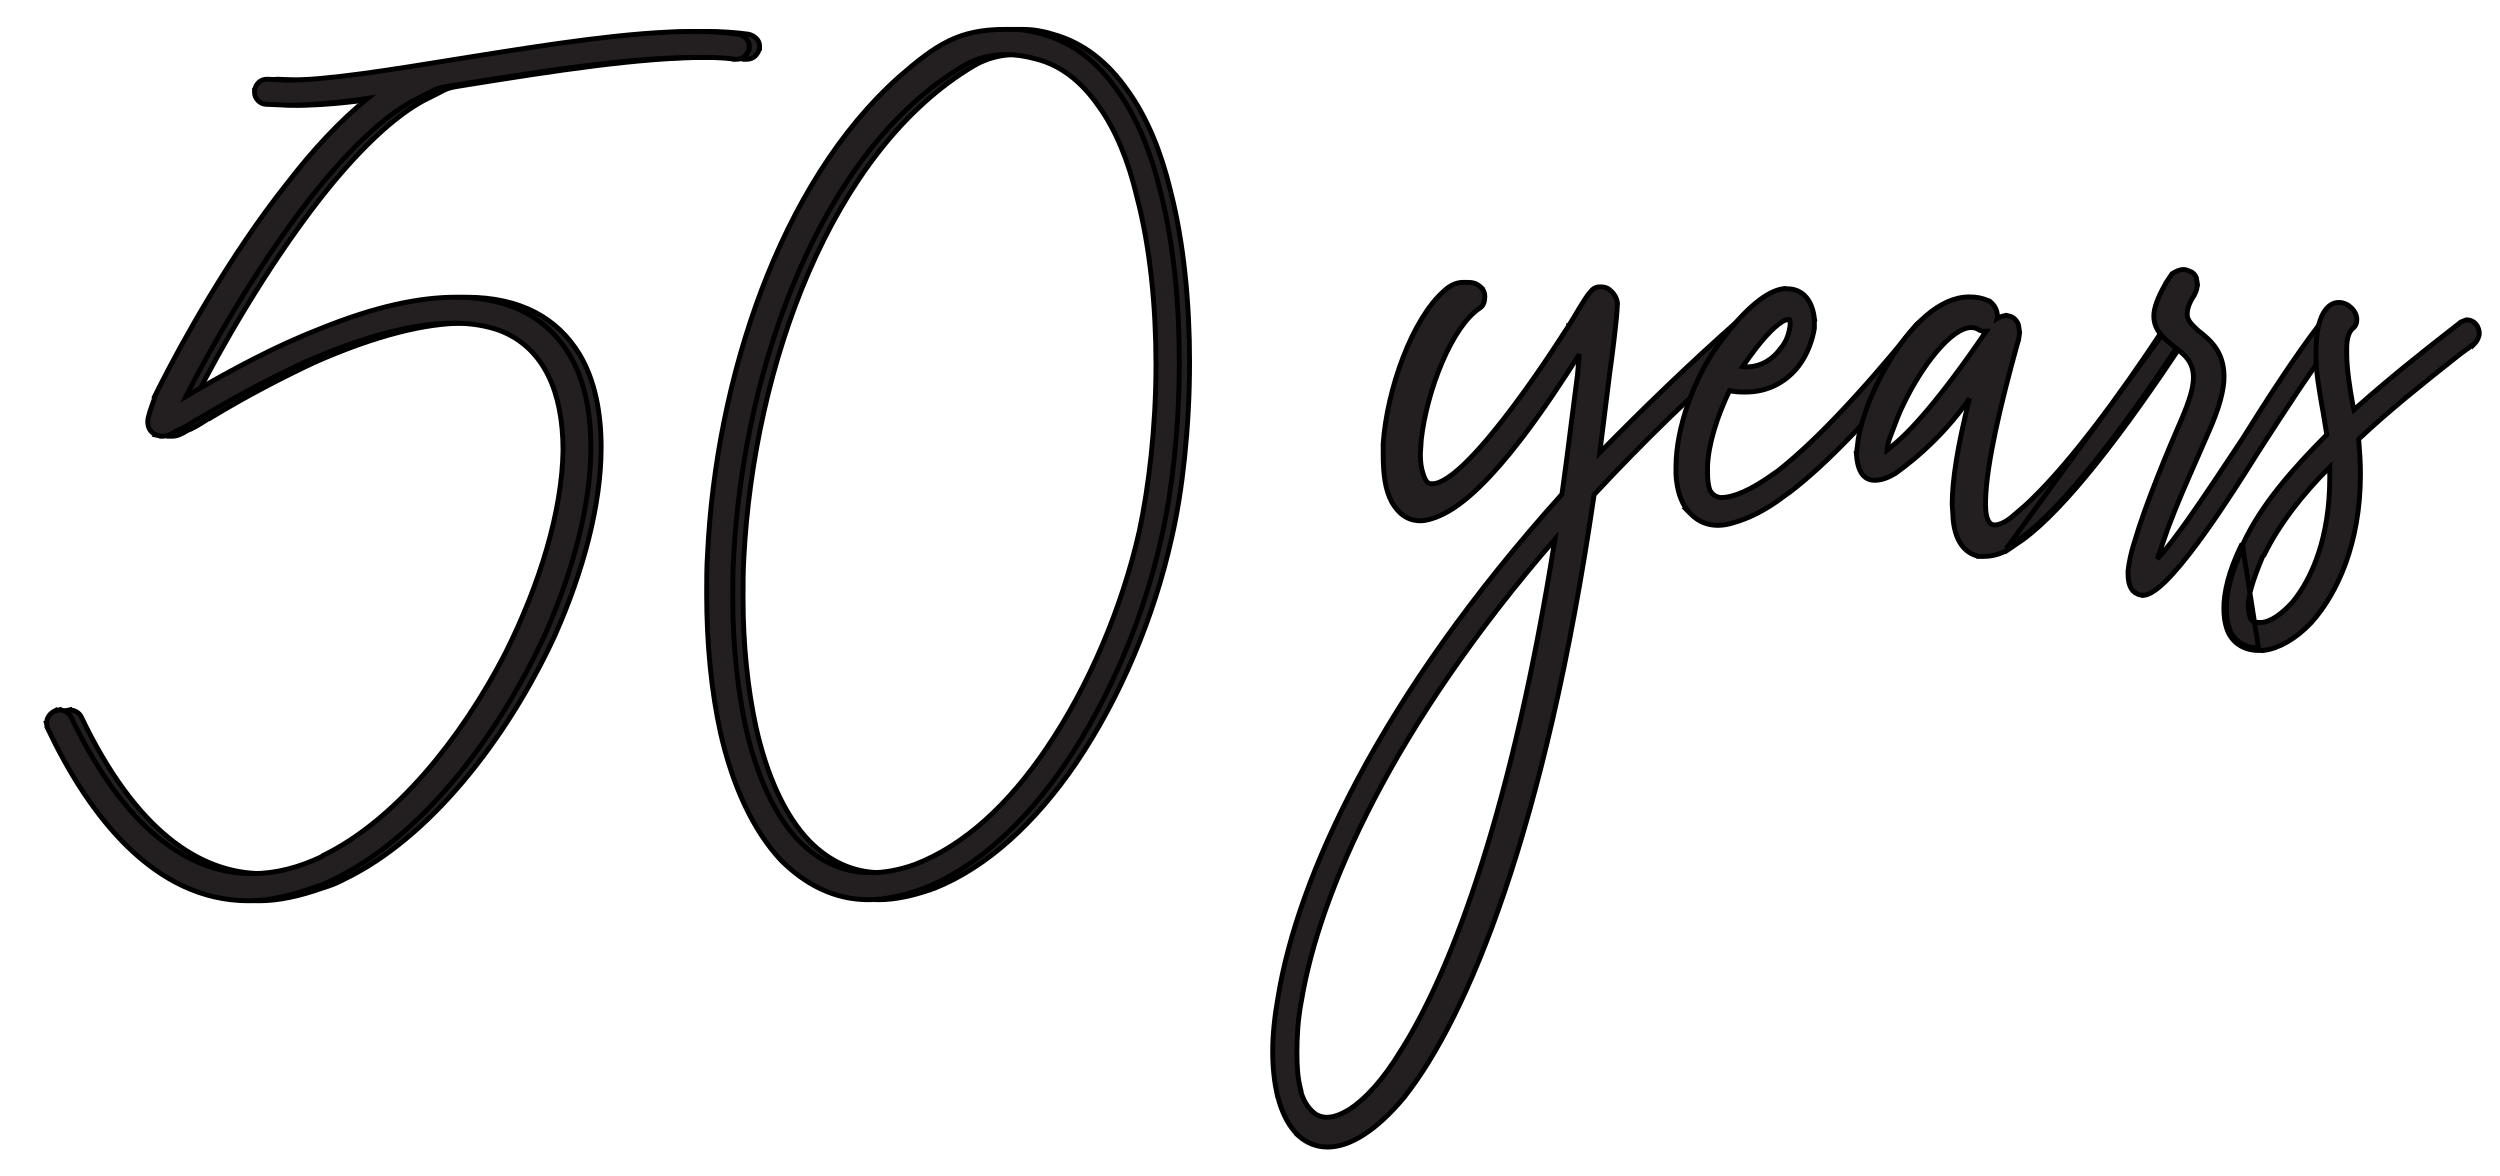 <svg width="51" height="24" viewBox="0 0 51 24" fill="none" xmlns="http://www.w3.org/2000/svg">
<path d="M1.16 14.758H1.158L1.161 14.77L1.174 14.823L1.169 14.832L1.181 14.857C1.605 15.752 2.148 16.63 2.825 17.285C3.503 17.941 4.318 18.376 5.283 18.376C5.685 18.376 6.122 18.28 6.595 18.11C6.727 18.072 6.881 18.015 7.016 17.939C8.757 17.105 10.341 15.087 11.32 12.962L11.32 12.962C11.904 11.645 12.263 10.288 12.263 9.133C12.263 8.397 12.131 7.749 11.824 7.232L11.824 7.232C11.382 6.501 10.632 6.063 9.509 6.063C8.767 6.063 7.859 6.252 6.748 6.704L6.654 6.741C6.654 6.741 6.654 6.741 6.654 6.741C5.864 7.053 4.986 7.507 4.004 8.086C4.465 7.172 5.424 5.472 6.525 4.06C7.257 3.123 8.058 2.325 8.761 1.992L8.761 1.992C8.862 1.944 8.93 1.907 8.983 1.879C8.988 1.877 8.992 1.875 8.996 1.873C9.051 1.844 9.087 1.825 9.128 1.81C9.211 1.78 9.318 1.762 9.63 1.714L9.63 1.714C11.266 1.452 13.065 1.171 14.412 1.171C14.695 1.171 14.954 1.171 15.194 1.208L15.194 1.209H15.201H15.239C15.383 1.209 15.472 1.089 15.494 0.981L15.495 0.981V0.971V0.934C15.495 0.87 15.463 0.815 15.421 0.776C15.378 0.737 15.323 0.709 15.268 0.698L15.268 0.698L15.265 0.697C14.998 0.66 14.696 0.641 14.375 0.641C13.069 0.641 11.375 0.911 9.794 1.163C9.709 1.177 9.624 1.19 9.539 1.204L9.539 1.204C8.148 1.43 6.876 1.635 6.073 1.635L5.661 1.616L5.661 1.616H5.659C5.591 1.616 5.532 1.639 5.487 1.681C5.442 1.723 5.414 1.78 5.404 1.845L5.403 1.845V1.853V1.891C5.403 1.954 5.434 2.013 5.476 2.055C5.518 2.097 5.576 2.127 5.639 2.128L6.089 2.146L6.089 2.147H6.091C6.522 2.147 7.076 2.1 7.712 2.006C7.155 2.453 6.588 3.063 6.07 3.736C4.902 5.203 3.905 7.007 3.454 7.909L3.36 8.096L3.355 8.107V8.118V8.147C3.352 8.155 3.349 8.164 3.346 8.172C3.314 8.261 3.285 8.34 3.264 8.409C3.24 8.484 3.224 8.551 3.224 8.606C3.224 8.671 3.24 8.728 3.272 8.775C3.305 8.822 3.351 8.855 3.405 8.877L3.405 8.878L3.414 8.88L3.508 8.898L3.507 8.899H3.517C3.607 8.899 3.709 8.857 3.822 8.782C3.938 8.742 4.087 8.65 4.247 8.544H4.25H4.264L4.276 8.536C5.045 8.069 5.776 7.694 6.413 7.394C7.686 6.832 8.693 6.592 9.472 6.592C9.824 6.592 10.137 6.647 10.394 6.739C11.304 7.083 11.695 7.994 11.695 9.186C11.676 10.414 11.229 11.907 10.517 13.328C9.599 15.106 8.253 16.745 6.802 17.452L6.794 17.455L6.789 17.461L6.776 17.474C6.314 17.695 5.836 17.822 5.359 17.822C4.072 17.822 2.771 16.942 1.667 14.644C1.62 14.527 1.504 14.483 1.416 14.483V14.482L1.404 14.485L1.329 14.503L1.328 14.502L1.318 14.507C1.229 14.552 1.16 14.643 1.16 14.758Z" fill="#231F20" stroke="black" stroke-width="0.1"/>
<path d="M19.029 18.128H19.034H19.043L19.052 18.125C20.154 17.688 21.137 16.76 21.948 15.573L21.948 15.573C22.854 14.235 23.55 12.579 23.909 10.941C24.117 10.036 24.267 8.738 24.267 7.384C24.267 6.199 24.154 4.956 23.871 3.863C23.683 3.091 23.398 2.39 22.999 1.839C22.6 1.27 22.103 0.868 21.47 0.695C21.28 0.638 21.086 0.6 20.874 0.6H20.706C20.239 0.6 19.889 0.676 19.559 0.837C19.231 0.998 18.926 1.241 18.55 1.569L18.55 1.569L18.55 1.569C16.112 3.738 14.814 7.75 14.645 11.284C14.626 11.567 14.626 11.83 14.626 12.112V12.112C14.626 13.128 14.721 14.107 14.909 14.956L14.909 14.956C15.155 16.031 15.571 16.941 16.143 17.55L16.144 17.551C16.639 18.046 17.234 18.354 17.926 18.354C18.252 18.354 18.615 18.277 18.994 18.145L18.994 18.145L19 18.143L19.029 18.128ZM15.176 11.347L15.176 11.347C15.279 9.42 15.719 7.348 16.503 5.541C17.287 3.734 18.413 2.197 19.884 1.332C20.14 1.185 20.431 1.113 20.723 1.113C20.942 1.113 21.145 1.149 21.348 1.204L21.348 1.204L21.349 1.205C21.86 1.332 22.283 1.679 22.616 2.16L22.616 2.16L22.617 2.161C22.969 2.642 23.23 3.291 23.398 4L23.398 4L23.398 4.002C23.679 5.066 23.791 6.28 23.791 7.441C23.791 8.732 23.641 9.948 23.454 10.827C23.098 12.398 22.425 13.986 21.565 15.256L21.565 15.256C20.798 16.395 19.885 17.249 18.866 17.638C18.55 17.749 18.256 17.803 17.981 17.803C17.396 17.803 16.92 17.567 16.515 17.162C16.017 16.646 15.644 15.831 15.42 14.823C15.251 14.039 15.158 13.142 15.158 12.207C15.158 11.925 15.158 11.646 15.176 11.347Z" fill="#231F20" stroke="black" stroke-width="0.1"/>
<path d="M35.52 6.486C34.453 7.425 33.508 8.346 32.635 9.234L32.842 7.58C32.861 7.457 32.898 7.17 32.931 6.892C32.964 6.614 32.992 6.339 32.992 6.241V6.166H32.993L32.992 6.157C32.97 6.048 32.906 5.964 32.825 5.902C32.807 5.886 32.781 5.875 32.759 5.868C32.735 5.859 32.706 5.853 32.68 5.853H32.624C32.547 5.853 32.479 5.902 32.435 5.965C32.408 5.993 32.376 6.039 32.341 6.091C32.304 6.147 32.264 6.213 32.222 6.281C32.199 6.32 32.175 6.36 32.152 6.398C32.094 6.495 32.04 6.586 32.001 6.645L32 6.645L32 6.646L32.042 6.673L32 6.646L32 6.646L31.999 6.647L31.998 6.649L31.994 6.656L31.977 6.683C31.962 6.706 31.94 6.741 31.911 6.785C31.854 6.874 31.772 7 31.671 7.152C31.469 7.456 31.192 7.861 30.889 8.266C30.587 8.671 30.261 9.074 29.962 9.376C29.813 9.527 29.672 9.651 29.544 9.737C29.416 9.825 29.308 9.868 29.225 9.868H29.174C29.113 9.853 29.066 9.787 29.029 9.66L29.029 9.66L29.029 9.658C28.994 9.553 28.975 9.427 28.975 9.263L28.994 8.965C29.05 8.473 29.204 7.897 29.418 7.395C29.633 6.89 29.905 6.47 30.193 6.282L30.193 6.282C30.271 6.23 30.29 6.132 30.29 6.053V6.052C30.29 6.032 30.29 5.985 30.266 5.937L30.266 5.937L30.247 5.9L30.244 5.892L30.238 5.887L30.219 5.868L30.219 5.868L30.219 5.868C30.176 5.826 30.132 5.798 30.085 5.781C30.038 5.765 29.989 5.76 29.939 5.76H29.846C29.697 5.76 29.555 5.842 29.473 5.923C29.135 6.212 28.841 6.723 28.622 7.292C28.402 7.864 28.255 8.502 28.217 9.052L28.217 9.052V9.055V9.261C28.217 9.656 28.254 9.985 28.392 10.241L28.392 10.241L28.392 10.243C28.529 10.478 28.712 10.624 28.98 10.624C29.084 10.624 29.224 10.584 29.357 10.527C29.624 10.415 29.904 10.202 30.182 9.932C30.461 9.662 30.741 9.334 31.007 8.989C31.48 8.377 31.911 7.712 32.218 7.229L32.181 7.642C32.138 7.967 32.098 8.285 32.059 8.596C31.995 9.104 31.933 9.596 31.864 10.082C28.129 14.229 26.473 17.91 26.076 20.321C26.001 20.735 25.963 21.113 25.963 21.454C25.963 21.794 26.001 22.096 26.057 22.342C26.058 22.354 26.059 22.364 26.062 22.373C26.066 22.385 26.071 22.393 26.075 22.399C26.075 22.4 26.076 22.401 26.076 22.402L26.077 22.404L26.096 22.479L26.096 22.479L26.097 22.482C26.185 22.765 26.308 22.988 26.467 23.144L26.465 23.147L26.505 23.182C26.663 23.321 26.864 23.4 27.082 23.4C27.538 23.4 28.076 23.066 28.642 22.388L28.642 22.388L28.642 22.387C29.946 20.746 31.524 16.912 32.52 10.091C33.492 9.046 34.576 7.981 35.828 6.9C35.901 6.849 35.922 6.774 35.922 6.692C35.922 6.643 35.899 6.578 35.879 6.538L35.88 6.538L35.876 6.533C35.827 6.459 35.752 6.436 35.685 6.436C35.636 6.436 35.571 6.458 35.531 6.478L35.53 6.477L35.52 6.486ZM28.581 21.428L28.581 21.428L28.58 21.428C28.208 22.044 27.837 22.431 27.527 22.632C27.343 22.742 27.201 22.793 27.065 22.793C26.998 22.793 26.931 22.776 26.863 22.743C26.727 22.657 26.604 22.503 26.532 22.254V22.224H26.533L26.53 22.211C26.475 22.01 26.457 21.772 26.457 21.473C26.457 21.157 26.475 20.804 26.549 20.413L26.549 20.413L26.55 20.412C26.919 18.198 28.405 14.825 31.721 11C30.859 16.43 29.653 19.728 28.581 21.428Z" fill="#231F20" stroke="black" stroke-width="0.1"/>
<path d="M34.19 9.675C34.206 9.969 34.279 10.228 34.425 10.411H34.419L34.472 10.465C34.477 10.47 34.483 10.475 34.488 10.48L34.504 10.496C34.645 10.637 34.827 10.717 35.047 10.717C35.147 10.717 35.264 10.697 35.381 10.658C35.649 10.582 35.992 10.429 36.391 10.126L36.522 10.033L36.522 10.033L36.523 10.032C37.259 9.465 38.22 8.485 39.442 6.965L39.443 6.966L39.448 6.956L39.449 6.955C39.468 6.917 39.491 6.871 39.491 6.803C39.491 6.735 39.468 6.669 39.426 6.606L39.427 6.606L39.42 6.599C39.368 6.547 39.312 6.547 39.274 6.547L39.272 6.547C39.205 6.547 39.131 6.57 39.082 6.642C37.864 8.14 36.948 9.074 36.257 9.615L36.203 9.651L36.203 9.651L36.201 9.652C35.714 10.007 35.351 10.149 35.123 10.149H35.089C34.995 10.132 34.934 10.087 34.885 10.008C34.852 9.923 34.834 9.8 34.834 9.655V9.506C34.852 9.057 35.029 8.499 35.281 7.969C35.403 7.998 35.508 7.998 35.609 7.998H35.611C36.098 7.998 36.469 7.764 36.702 7.453C36.878 7.219 36.974 6.929 37.013 6.699L37.013 6.699V6.69V6.503H37.014L37.013 6.498C36.993 6.323 36.94 6.172 36.846 6.063C36.752 5.953 36.621 5.891 36.456 5.891H36.381V5.89L36.375 5.891C36.221 5.912 36.033 6.002 35.816 6.181C35.598 6.36 35.347 6.631 35.063 7.018L35.063 7.018C34.551 7.718 34.19 8.741 34.19 9.523V9.673H34.19L34.19 9.675ZM36.325 7.108L36.312 7.122V7.125C36.168 7.317 35.942 7.485 35.614 7.486L35.55 7.478L35.689 7.283C35.689 7.283 35.689 7.283 35.689 7.283C35.857 7.05 36.001 6.879 36.123 6.757C36.243 6.637 36.34 6.567 36.415 6.532L36.498 6.516C36.504 6.516 36.506 6.517 36.507 6.518C36.508 6.518 36.509 6.519 36.51 6.52C36.514 6.527 36.519 6.543 36.519 6.578V6.631C36.5 6.793 36.446 6.969 36.325 7.108Z" fill="#231F20" stroke="black" stroke-width="0.1"/>
<path d="M40.943 11.17L41.244 10.964C42.089 10.345 43.291 8.787 44.512 6.93C44.531 6.893 44.549 6.855 44.549 6.799C44.549 6.743 44.512 6.668 44.474 6.631L44.362 6.593C44.306 6.593 44.249 6.631 44.212 6.687L40.943 11.17ZM40.943 11.17L40.906 11.188L40.943 11.17ZM40.519 6.756C39.578 8.137 38.945 8.837 38.566 9.125L38.566 9.125L38.565 9.126L38.497 9.181C38.497 9.176 38.497 9.171 38.497 9.165C38.497 9.118 38.513 9.051 38.55 8.939C38.574 8.88 38.597 8.816 38.622 8.749C38.678 8.598 38.74 8.43 38.83 8.249L38.83 8.249L38.83 8.249C39.007 7.876 39.249 7.481 39.502 7.18C39.628 7.03 39.756 6.904 39.879 6.816C40.002 6.728 40.115 6.682 40.212 6.682C40.277 6.682 40.324 6.698 40.372 6.73L40.372 6.73L40.377 6.733C40.399 6.744 40.418 6.75 40.438 6.754C40.456 6.757 40.474 6.757 40.491 6.757L40.493 6.757C40.502 6.757 40.511 6.756 40.519 6.756ZM40.743 6.496L40.748 6.476L40.749 6.476V6.464C40.749 6.335 40.686 6.205 40.575 6.139L40.575 6.138L40.569 6.136C40.431 6.077 40.311 6.057 40.174 6.057C39.866 6.057 39.569 6.205 39.299 6.435C39.029 6.665 38.781 6.979 38.573 7.319C38.233 7.868 37.985 8.493 37.909 8.951L37.909 8.951L37.909 8.953L37.871 9.254L37.87 9.254L37.871 9.263C37.881 9.416 37.91 9.548 37.968 9.643C38.028 9.741 38.119 9.798 38.241 9.798C38.364 9.798 38.506 9.756 38.662 9.659L38.662 9.659L38.663 9.658L38.635 9.617L38.663 9.658L38.663 9.658L38.663 9.658L38.664 9.658L38.666 9.656L38.675 9.65C38.683 9.645 38.694 9.637 38.709 9.626C38.739 9.605 38.781 9.574 38.834 9.533C38.941 9.452 39.089 9.332 39.259 9.177C39.541 8.919 39.881 8.563 40.179 8.128C39.934 9.093 39.825 9.792 39.825 10.291H39.825L39.825 10.295L39.844 10.572L39.842 10.573C39.861 10.803 39.919 10.982 40.01 11.111C40.102 11.242 40.226 11.319 40.369 11.35L40.369 11.351H40.38H40.455C40.572 11.351 40.751 11.331 40.929 11.233L40.965 11.214L40.965 11.215L40.971 11.211L41.272 11.005L41.272 11.005L41.273 11.004C41.702 10.691 42.217 10.142 42.776 9.443C43.336 8.742 43.942 7.887 44.553 6.958L44.554 6.958L44.556 6.953L44.557 6.951C44.576 6.913 44.599 6.867 44.599 6.799C44.599 6.761 44.587 6.721 44.571 6.687C44.555 6.653 44.533 6.619 44.51 6.595L44.501 6.587L44.49 6.583L44.378 6.546L44.37 6.543H44.362C44.284 6.543 44.214 6.594 44.17 6.659L44.17 6.659C43.194 8.141 42.239 9.413 41.472 10.16L41.472 10.16L41.472 10.16C41.36 10.273 41.262 10.357 41.152 10.45C41.135 10.465 41.117 10.48 41.099 10.495L41.099 10.495L41.098 10.496C40.915 10.662 40.775 10.709 40.699 10.709C40.666 10.709 40.639 10.701 40.617 10.687C40.595 10.672 40.575 10.649 40.558 10.615C40.523 10.546 40.505 10.438 40.505 10.29V10.216C40.523 9.455 40.821 8.204 41.178 6.927L41.179 6.927L41.18 6.921L41.199 6.79L41.2 6.783L41.199 6.776L41.18 6.645L41.18 6.645L41.179 6.64C41.156 6.549 41.088 6.479 41.015 6.455L41.015 6.455L41.011 6.454L40.936 6.435L40.924 6.432L40.912 6.435L40.837 6.454C40.806 6.461 40.774 6.476 40.743 6.496Z" fill="#231F20" stroke="black" stroke-width="0.1"/>
<path d="M44.8 5.655C44.782 5.617 44.755 5.565 44.682 5.539L44.681 5.539L44.671 5.534C44.663 5.53 44.652 5.525 44.639 5.52C44.627 5.515 44.612 5.51 44.597 5.506C44.584 5.502 44.567 5.498 44.55 5.498C44.46 5.498 44.375 5.542 44.317 5.581L44.308 5.587L44.303 5.595L44.19 5.763L44.19 5.763L44.187 5.769L44.169 5.805C44.019 6.068 43.938 6.284 43.938 6.447C43.938 6.736 44.141 6.9 44.331 7.054C44.344 7.065 44.357 7.075 44.37 7.086L44.37 7.086L44.371 7.086C44.377 7.091 44.384 7.097 44.39 7.102C44.479 7.172 44.564 7.239 44.63 7.327C44.698 7.42 44.746 7.536 44.746 7.703C44.746 7.898 44.674 8.153 44.506 8.546C44.243 9.146 43.772 10.273 43.546 11.046C43.47 11.274 43.432 11.484 43.413 11.636L43.413 11.636V11.642V11.717C43.413 11.905 43.467 12.065 43.606 12.118L43.605 12.118C43.654 12.143 43.701 12.142 43.737 12.142L43.74 12.142V12.143L43.747 12.142C43.829 12.131 43.919 12.079 44.013 12.006C44.108 11.932 44.211 11.831 44.32 11.711C44.537 11.473 44.778 11.157 45.011 10.829C45.421 10.252 45.809 9.634 46.005 9.321C46.032 9.279 46.055 9.242 46.074 9.212C46.074 9.212 46.074 9.212 46.074 9.212L46.097 9.176C46.635 8.343 47.17 7.516 47.65 6.889L47.65 6.89L47.655 6.881L47.655 6.88C47.674 6.842 47.697 6.796 47.697 6.728C47.697 6.694 47.692 6.663 47.679 6.635C47.666 6.607 47.648 6.583 47.627 6.561L47.619 6.554L47.61 6.55L47.516 6.513L47.507 6.509H47.498C47.42 6.509 47.369 6.56 47.335 6.595C47.334 6.596 47.332 6.598 47.331 6.599L47.331 6.599L47.327 6.604C46.836 7.243 46.272 8.108 45.746 8.952L45.728 8.979C45.331 9.578 44.962 10.135 44.646 10.583C44.395 10.938 44.179 11.221 44.01 11.402C44.019 11.373 44.03 11.339 44.042 11.303C44.089 11.163 44.155 10.976 44.239 10.741C44.407 10.29 44.638 9.768 44.832 9.327C44.92 9.128 45 8.945 45.065 8.793C45.273 8.322 45.37 7.959 45.37 7.686C45.37 7.432 45.301 7.244 45.199 7.094C45.099 6.948 44.968 6.841 44.846 6.747C44.827 6.729 44.81 6.712 44.792 6.696C44.754 6.659 44.718 6.626 44.688 6.587C44.646 6.534 44.619 6.479 44.619 6.41C44.619 6.31 44.652 6.187 44.761 6.025L44.761 6.025L44.764 6.019C44.803 5.941 44.825 5.877 44.825 5.791H44.826L44.825 5.783L44.806 5.671L44.804 5.663L44.801 5.656L44.8 5.655Z" fill="#231F20" stroke="black" stroke-width="0.1"/>
<path d="M45.473 12.806L45.426 12.822C45.527 13.128 45.793 13.269 46.074 13.269H46.105L46.106 13.266H46.187V13.267L46.194 13.266C46.491 13.226 46.838 13.031 47.144 12.707L47.144 12.707L47.145 12.706C47.679 12.114 48.153 11.088 48.153 9.67C48.153 9.432 48.135 9.193 48.117 8.958C48.745 8.367 49.433 7.822 50.029 7.349C50.087 7.304 50.144 7.259 50.2 7.214L50.481 7.009L50.481 7.01L50.487 7.004C50.511 6.98 50.533 6.947 50.548 6.913C50.564 6.878 50.577 6.838 50.577 6.8C50.577 6.732 50.553 6.686 50.535 6.648L50.534 6.647L50.534 6.647L50.531 6.642C50.486 6.574 50.415 6.526 50.321 6.526H50.311L50.302 6.529L50.208 6.567L50.202 6.569L50.196 6.574C50.15 6.61 50.105 6.645 50.061 6.68C49.357 7.231 48.803 7.666 48.02 8.359L48.003 8.291C47.928 7.88 47.873 7.51 47.873 7.214V7.102C47.873 6.92 47.909 6.789 47.986 6.709C48.057 6.66 48.079 6.587 48.079 6.521C48.079 6.429 48.033 6.341 47.967 6.278C47.9 6.214 47.809 6.17 47.709 6.17C47.592 6.17 47.474 6.241 47.388 6.4C47.303 6.558 47.246 6.807 47.246 7.177V7.27C47.246 7.582 47.309 7.94 47.376 8.325C47.383 8.364 47.39 8.403 47.397 8.443C47.397 8.443 47.397 8.443 47.397 8.443L47.467 8.867C46.76 9.575 46.124 10.305 45.766 11.077L45.743 11.123H45.724L45.71 11.151C45.463 11.663 45.367 12.083 45.367 12.412C45.367 12.565 45.386 12.703 45.426 12.822L45.473 12.806ZM45.473 12.806C45.567 13.088 45.81 13.219 46.074 13.219L45.755 11.173C45.511 11.68 45.417 12.092 45.417 12.412C45.417 12.561 45.436 12.694 45.473 12.806ZM46.195 11.307C46.479 10.724 46.949 10.103 47.527 9.529V9.748C47.527 10.953 47.168 11.796 46.772 12.278L46.75 12.302C46.528 12.543 46.314 12.681 46.146 12.698H46.074C46.023 12.698 45.986 12.69 45.96 12.673C45.935 12.658 45.913 12.632 45.898 12.587L45.861 12.369C45.863 12.156 45.954 11.846 46.14 11.398L46.144 11.389V11.379C46.144 11.376 46.144 11.375 46.144 11.374C46.144 11.374 46.145 11.373 46.147 11.37C46.148 11.369 46.15 11.367 46.152 11.364C46.161 11.354 46.176 11.337 46.191 11.313L46.192 11.313L46.195 11.307Z" fill="#231F20" stroke="black" stroke-width="0.1"/>
<path d="M0.95 14.758H0.948L0.951 14.77L0.965 14.823L0.959 14.832L0.971 14.857C1.395 15.752 1.938 16.63 2.616 17.285C3.294 17.941 4.109 18.376 5.073 18.376C5.475 18.376 5.913 18.28 6.385 18.11C6.518 18.072 6.671 18.015 6.806 17.939C8.547 17.105 10.132 15.087 11.11 12.962L11.111 12.962C11.694 11.645 12.054 10.288 12.054 9.133C12.054 8.397 11.922 7.749 11.615 7.232L11.614 7.232C11.172 6.501 10.422 6.063 9.299 6.063C8.558 6.063 7.65 6.252 6.538 6.704C6.538 6.704 6.538 6.704 6.538 6.704L6.445 6.741C6.445 6.741 6.445 6.741 6.445 6.741C5.655 7.053 4.777 7.507 3.794 8.086C4.256 7.172 5.215 5.472 6.315 4.06C7.048 3.123 7.848 2.325 8.551 1.992L8.551 1.992C8.652 1.944 8.721 1.907 8.774 1.879C8.778 1.877 8.782 1.875 8.786 1.873C8.841 1.844 8.877 1.825 8.918 1.81C9.002 1.78 9.108 1.762 9.42 1.714L9.421 1.714C11.056 1.452 12.855 1.171 14.203 1.171C14.486 1.171 14.744 1.171 14.984 1.208L14.984 1.209H14.992H15.029C15.174 1.209 15.263 1.089 15.284 0.981L15.285 0.981V0.971V0.934C15.285 0.87 15.253 0.815 15.211 0.776C15.169 0.737 15.113 0.709 15.058 0.698L15.058 0.698L15.055 0.697C14.789 0.66 14.487 0.641 14.165 0.641C12.86 0.641 11.165 0.911 9.585 1.163C9.5 1.177 9.415 1.19 9.33 1.204L9.33 1.204C7.939 1.43 6.667 1.635 5.864 1.635L5.452 1.616L5.452 1.616H5.449C5.381 1.616 5.322 1.639 5.277 1.681C5.232 1.723 5.205 1.78 5.194 1.845L5.193 1.845V1.853V1.891C5.193 1.954 5.224 2.013 5.266 2.055C5.308 2.097 5.367 2.127 5.429 2.128L5.879 2.146L5.879 2.147H5.881C6.312 2.147 6.866 2.1 7.502 2.006C6.945 2.453 6.378 3.063 5.861 3.736C4.693 5.203 3.696 7.007 3.244 7.909L3.151 8.096L3.145 8.107V8.118V8.147C3.142 8.155 3.139 8.164 3.136 8.172C3.104 8.261 3.075 8.34 3.054 8.409C3.03 8.484 3.014 8.551 3.014 8.606C3.014 8.671 3.031 8.728 3.063 8.775C3.095 8.822 3.141 8.855 3.196 8.877L3.195 8.878L3.204 8.88L3.298 8.898L3.298 8.899H3.308C3.397 8.899 3.499 8.857 3.612 8.782C3.728 8.742 3.877 8.65 4.037 8.544H4.041H4.055L4.067 8.536C4.835 8.069 5.566 7.694 6.203 7.394C7.477 6.832 8.483 6.592 9.263 6.592C9.615 6.592 9.927 6.647 10.185 6.739C11.094 7.083 11.485 7.994 11.486 9.186C11.467 10.414 11.019 11.907 10.307 13.328C9.389 15.106 8.043 16.745 6.592 17.452L6.585 17.455L6.579 17.461L6.566 17.474C6.104 17.695 5.626 17.822 5.15 17.822C3.863 17.822 2.562 16.942 1.458 14.644C1.41 14.527 1.294 14.483 1.206 14.483V14.482L1.194 14.485L1.119 14.503L1.119 14.502L1.109 14.507C1.019 14.552 0.95 14.643 0.95 14.758Z" fill="#231F20" stroke="black" stroke-width="0.1"/>
<path d="M18.82 18.128H18.824H18.834L18.843 18.125C19.944 17.688 20.928 16.76 21.739 15.573L21.739 15.573C22.644 14.235 23.341 12.579 23.699 10.941C23.907 10.036 24.058 8.738 24.058 7.384C24.058 6.199 23.945 4.956 23.662 3.863C23.473 3.091 23.189 2.39 22.79 1.839C22.39 1.27 21.893 0.868 21.26 0.695C21.07 0.638 20.877 0.6 20.665 0.6H20.496C20.03 0.6 19.679 0.676 19.35 0.837C19.021 0.998 18.716 1.241 18.34 1.569L18.34 1.569L18.34 1.569C15.902 3.738 14.604 7.75 14.435 11.284C14.416 11.567 14.416 11.83 14.416 12.111V12.112C14.416 13.128 14.511 14.107 14.7 14.956L14.7 14.956C14.945 16.031 15.362 16.941 15.933 17.55L15.934 17.551C16.43 18.046 17.025 18.354 17.716 18.354C18.042 18.354 18.405 18.277 18.784 18.145L18.785 18.145L18.79 18.143L18.82 18.128ZM14.967 11.347L14.967 11.347C15.07 9.42 15.51 7.348 16.293 5.541C17.077 3.734 18.203 2.197 19.675 1.332C19.93 1.185 20.221 1.113 20.514 1.113C20.733 1.113 20.936 1.149 21.139 1.204L21.139 1.204L21.14 1.205C21.65 1.332 22.073 1.679 22.407 2.16L22.407 2.16L22.408 2.161C22.759 2.642 23.021 3.291 23.189 4L23.189 4L23.189 4.002C23.47 5.066 23.582 6.28 23.582 7.441C23.582 8.732 23.431 9.948 23.244 10.827C22.889 12.398 22.215 13.986 21.355 15.256L21.355 15.256C20.588 16.395 19.675 17.249 18.656 17.638C18.341 17.749 18.047 17.803 17.771 17.803C17.186 17.803 16.71 17.567 16.305 17.162C15.807 16.646 15.434 15.831 15.21 14.823C15.042 14.039 14.948 13.142 14.948 12.207C14.948 11.925 14.948 11.646 14.967 11.347Z" fill="#231F20" stroke="black" stroke-width="0.1"/>
</svg>
